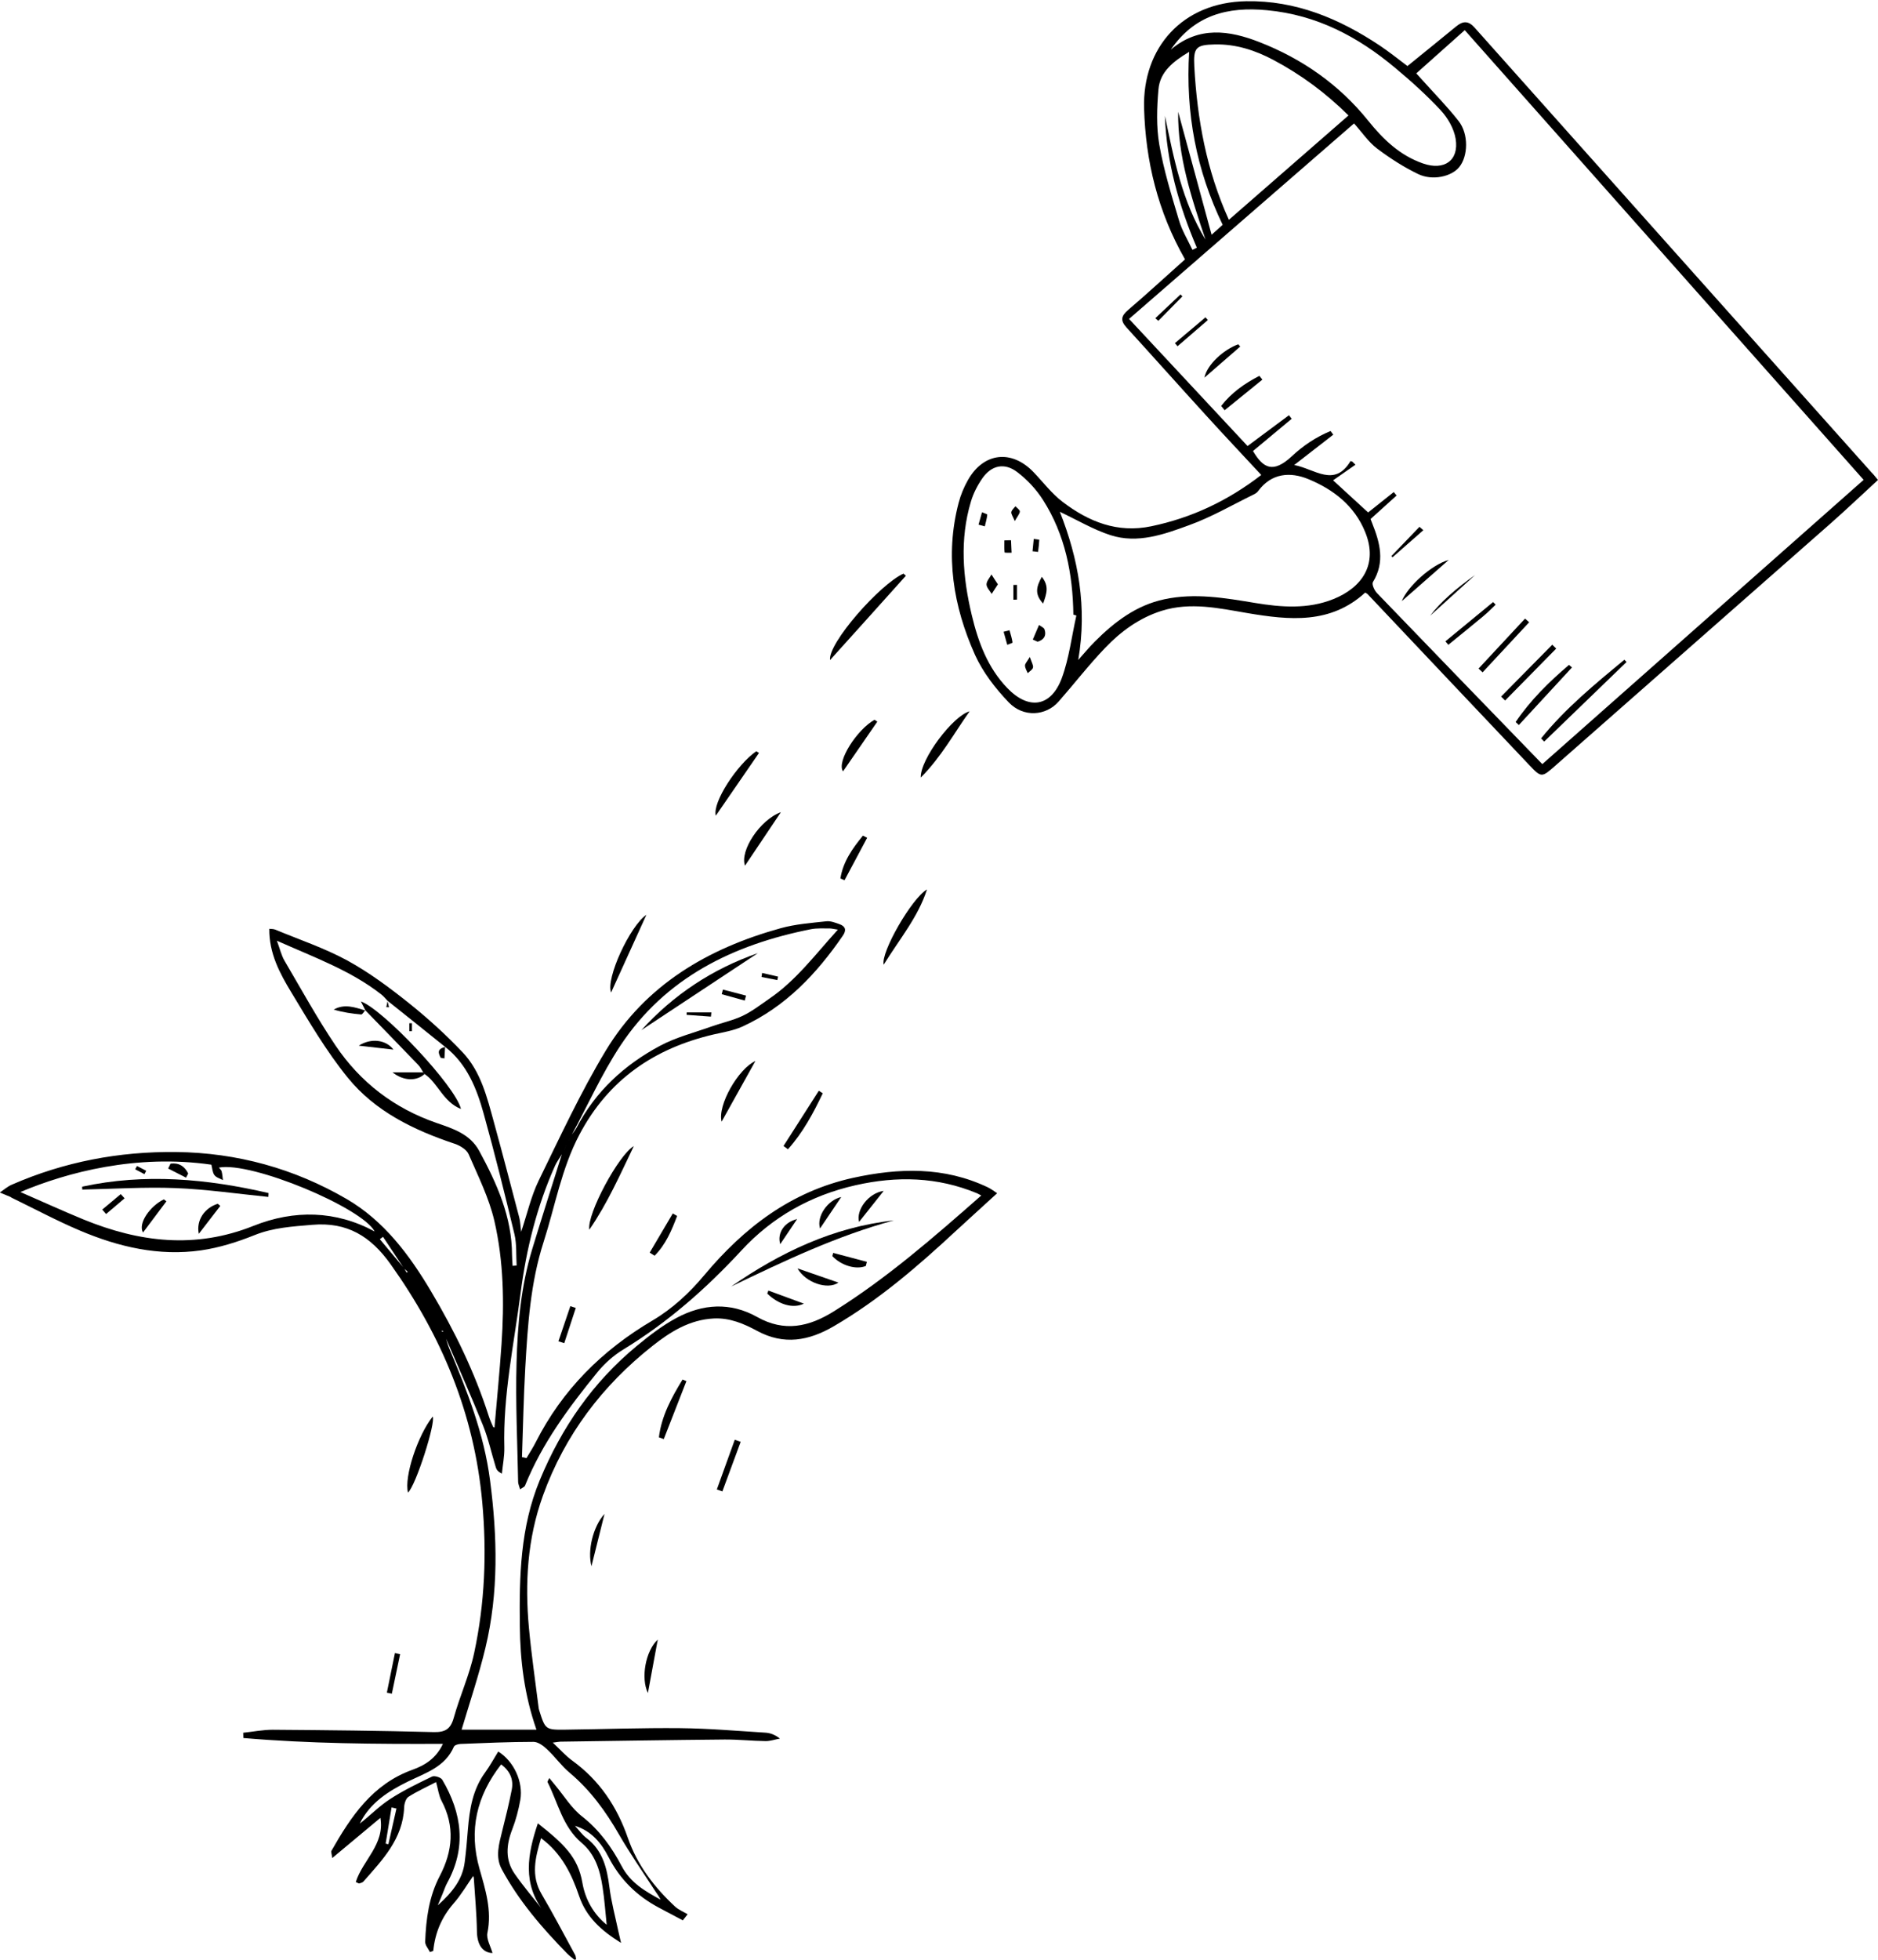 <?xml version="1.0" encoding="UTF-8"?>
<!DOCTYPE svg PUBLIC '-//W3C//DTD SVG 1.0//EN'
          'http://www.w3.org/TR/2001/REC-SVG-20010904/DTD/svg10.dtd'>
<svg height="208.6" preserveAspectRatio="xMidYMid meet" version="1.0" viewBox="-0.0 -0.1 200.0 208.6" width="200.0" xmlns="http://www.w3.org/2000/svg" xmlns:xlink="http://www.w3.org/1999/xlink" zoomAndPan="magnify"
><g id="change1_1"
  ><path d="M61.23,208.56c-0.28-0.24-0.58-0.45-0.83-0.71c-2.67-2.72-5.15-5.6-6.97-8.98c-0.7-1.31-0.29-2.67,0.04-4.01 c0.37-1.48,0.74-2.96,1.03-4.45c0.21-1.08-0.18-1.99-1.13-2.69c-2.61,3.35-3.48,6.99-2.3,11.13c0.62,2.19,1.33,4.4,0.84,6.79 c-0.14,0.66,0.34,1.44,0.54,2.16c-1.09-0.04-1.64-0.92-1.66-2.32c-0.03-1.88-0.21-3.76-0.33-5.65c-0.01-0.15-0.1-0.29-0.08-0.22 c-0.65,0.93-1.28,2.01-2.09,2.93c-1.27,1.46-1.96,3.12-2.15,5.03c-0.12,0.05-0.23,0.09-0.35,0.13c-0.18-0.37-0.52-0.74-0.51-1.1 c0.09-2.43,0.4-4.81,1.56-7.02c1.37-2.62,1.62-5.28,0.18-7.99c-0.29-0.55-0.36-1.21-0.58-1.99c-1.05,0.55-2.04,0.99-2.94,1.57 c-0.28,0.18-0.45,0.73-0.46,1.13c-0.14,3.36-2.31,5.58-4.34,7.89c-0.1,0.11-0.28,0.15-0.43,0.2c-0.06,0.02-0.14-0.05-0.38-0.15 c0.72-2.3,3.1-4,2.62-6.83c-1.67,1.4-3.31,2.77-5.13,4.28c-0.07-0.54-0.14-0.68-0.09-0.76c2.08-3.66,4.37-7.1,8.61-8.63 c1.34-0.48,2.54-1.21,3.27-2.77c-7.18,0.03-14.23-0.02-21.25-0.62c-0.01-0.19-0.01-0.37-0.02-0.56c1.05-0.11,2.1-0.32,3.14-0.32 c5.71,0.04,11.42,0.1,17.13,0.25c1.22,0.03,1.81-0.3,2.15-1.51c0.65-2.33,1.68-4.57,2.18-6.93c1.13-5.27,1.35-10.59,0.86-16.01 c-0.85-9.44-4.32-17.71-9.76-25.35c-2.12-2.98-4.63-4.52-8.34-4.2c-2.1,0.18-4.15,0.29-6.16,1.1c-1.82,0.73-3.75,1.34-5.69,1.62 c-4.48,0.64-8.77-0.36-12.88-2.1c-2.48-1.05-4.87-2.33-7.3-3.51c-0.04-0.02-0.06-0.05-0.1-0.07c-0.38-0.16-0.77-0.32-1.15-0.48 c0.42-0.28,0.8-0.62,1.25-0.82c5.59-2.45,11.46-3.56,17.55-3.49c6.48,0.08,12.56,1.76,18.13,5c3.97,2.31,6.68,5.93,9,9.84 c2.51,4.22,4.64,8.59,6.14,13.27c0.12,0.38,0.29,0.75,0.45,1.12c0.02,0.06,0.11,0.08,0.16,0.11c0.25-2.96,0.55-5.92,0.75-8.88 c0.3-4.4,0.23-8.82-0.76-13.12c-0.57-2.45-1.73-4.77-2.74-7.1c-0.22-0.5-0.91-0.92-1.47-1.11c-4.37-1.46-8.48-3.44-11.41-7.05 c-2.28-2.81-4.13-5.97-6.01-9.08c-1.23-2.03-2.37-4.15-2.34-6.76c0.16,0.02,0.42,0,0.64,0.09c2.57,1.07,5.24,1.96,7.68,3.29 c2.32,1.27,4.48,2.88,6.56,4.54c2.01,1.61,3.94,3.36,5.71,5.23c1.94,2.05,2.6,4.79,3.33,7.44c0.93,3.38,1.81,6.76,2.7,10.15 c0.11,0.43,0.12,0.88,0.2,1.52c0.65-1.94,1.06-3.79,1.86-5.44c2.28-4.67,4.47-9.41,7.15-13.85c4.24-7.01,10.89-10.89,18.62-13.03 c1.58-0.44,3.25-0.56,4.88-0.74c0.45-0.05,0.95,0.15,1.4,0.31c0.64,0.23,0.75,0.64,0.35,1.22c-2.79,4.06-6.1,7.56-10.66,9.66 c-0.97,0.45-2.07,0.62-3.12,0.86c-6.31,1.48-11.18,4.8-14.27,10.65c-1.92,3.63-2.59,7.62-3.82,11.44 c-1.4,4.34-1.69,8.86-1.95,13.37c-0.18,3.17-0.24,6.35-0.35,9.53c0.16,0.03,0.32,0.06,0.48,0.1c0.33-0.56,0.69-1.1,0.98-1.68 c2.83-5.58,7.07-9.8,12.43-12.96c2.15-1.27,3.94-2.94,5.54-4.85c4.22-5.04,9.23-8.89,15.83-10.34c4.9-1.07,9.69-1.2,14.33,1 c0.42,0.2,0.79,0.5,1.01,0.64c-1.57,1.44-2.99,2.72-4.4,4.02c-4.04,3.75-8.21,7.35-13,10.14c-2.64,1.54-5.3,2.04-8.16,0.49 c-1.41-0.76-2.89-1.4-4.6-1.32c-2.58,0.12-4.66,1.43-6.54,2.92c-5.34,4.22-9.33,9.46-11.67,15.94c-1.66,4.6-1.93,9.3-1.49,14.09 c0.26,2.8,0.67,5.59,1.02,8.39c0.01,0.12,0.03,0.24,0.07,0.36c0.65,2.07,0.67,2.1,2.85,2.07c4.05-0.05,8.1-0.2,12.15-0.16 c3.03,0.03,6.06,0.29,9.09,0.48c0.51,0.03,1.01,0.21,1.55,0.63c-0.51,0.09-1.01,0.27-1.52,0.27c-1.46-0.02-2.91-0.18-4.37-0.17 c-5.83,0.05-11.66,0.15-17.5,0.23c-0.15,0-0.3,0.04-0.8,0.1c0.81,0.76,1.39,1.42,2.08,1.92c2.88,2.09,4.75,4.87,5.91,8.21 c1,2.9,2.82,5.27,5.04,7.33c0.37,0.34,0.88,0.54,1.33,0.81c-0.17,0.22-0.34,0.44-0.51,0.65c-0.85-0.45-1.7-0.9-2.55-1.35 c-2.35-1.25-4.14-3-5.37-5.4c-0.75-1.46-1.8-2.77-3.57-3.31c0.41,0.44,0.77,0.95,1.24,1.31c1.73,1.32,2.17,3.19,2.43,5.21 c0.2,1.58,0.62,3.13,0.95,4.69c0.07,0.33,0.15,0.65,0.29,1.25c-2.16-1.34-3.71-2.78-4.46-4.97c-0.8-2.36-1.87-4.56-4.06-6.18 c-0.61,2.06-1.11,3.97,0.06,5.96c1.25,2.12,2.39,4.31,3.57,6.47c0.07,0.12,0.07,0.28,0.1,0.42 C61.36,208.45,61.29,208.51,61.23,208.56z M60.58,121.35c-0.09,0.15-0.18,0.29-0.27,0.44c-0.07,0.17-0.15,0.35-0.22,0.52 c-0.09,0.16-0.17,0.31-0.26,0.47c-0.24,0.4-0.53,0.79-0.72,1.21c-1.94,4.33-3.06,8.87-3.67,13.56c-0.71,5.47-1.88,10.89-1.73,16.45 c0.02,0.92-0.17,1.84-0.26,2.77c-0.4-0.2-0.57-0.41-0.64-0.65c-0.46-1.49-0.79-3.03-1.37-4.48c-1.27-3.16-2.67-6.28-4.01-9.42 c-0.06-0.19-0.13-0.37-0.19-0.56c-0.05-0.05-0.1-0.09-0.15-0.14c-0.01,0.04-0.02,0.09-0.04,0.13c0.07,0,0.13,0,0.2,0 c0.07,0.18,0.13,0.37,0.2,0.55c0.13,0.42,0.23,0.85,0.4,1.25c1.91,4.54,3.7,9.08,4.34,14.05c0.78,5.99,0.92,11.92-0.49,17.8 c-0.72,2.99-1.71,5.92-2.54,8.72c2.43,0,5.16,0,7.97,0c-1.3-3.72-1.73-7.36-1.77-11.05c-0.06-5.26,0.04-10.46,2.12-15.5 c2.33-5.63,5.66-10.43,10.33-14.29c1.33-1.1,2.72-2.18,4.24-2.99c2.79-1.5,5.73-1.7,8.58-0.1c2.9,1.63,5.52,1.06,8.19-0.61 c5.65-3.53,10.64-7.89,15.68-12.32c-0.19-0.1-0.32-0.18-0.46-0.24c-4.22-1.75-8.52-1.85-12.94-0.85 c-4.77,1.08-8.85,3.38-12.13,6.93c-3.76,4.07-7.86,7.67-12.6,10.56c-1.02,0.62-1.97,1.46-2.73,2.39c-3.04,3.73-5.91,7.58-7.73,12.1 c-0.06,0.14-0.28,0.21-0.52,0.39c-0.09-0.34-0.2-0.55-0.21-0.77c-0.08-4.23-0.29-8.47-0.17-12.7c0.11-4.07,0.47-8.14,1.66-12.07 c1.03-3.39,2.11-6.76,3.17-10.14c0.09-0.16,0.17-0.31,0.26-0.47c0.07-0.17,0.15-0.35,0.22-0.52c0.09-0.15,0.18-0.29,0.27-0.44 c0.07-0.17,0.15-0.35,0.22-0.52c0.2-0.29,0.43-0.57,0.6-0.88c2.01-3.86,5.09-6.68,8.87-8.7c1.72-0.92,3.67-1.41,5.52-2.07 c1.09-0.39,2.24-0.63,3.28-1.12c1.01-0.48,1.92-1.19,2.85-1.83c2.86-1.95,4.89-4.7,7.3-7.35c-0.45-0.07-0.68-0.13-0.91-0.13 c-0.65,0.01-1.31-0.04-1.94,0.08c-8.28,1.64-15.5,5.14-20.3,12.38c-2.01,3.04-3.51,6.41-5.25,9.63 C60.72,121,60.65,121.18,60.58,121.35z M43.04,134.91c0.09,0.15,0.18,0.31,0.27,0.46c0.04-0.03,0.07-0.06,0.11-0.09 c-0.13-0.12-0.26-0.24-0.39-0.35c-0.75-1.12-1.5-2.25-2.24-3.37c-0.11,0.08-0.23,0.17-0.34,0.25 C41.31,132.84,42.17,133.88,43.04,134.91z M57.95,203.4c0.02,0.08,0.04,0.15,0.06,0.23c-0.02-0.07-0.05-0.14-0.07-0.21 c-2.33-2.99-1.77-6.14-0.66-9.43c2.75,2.18,4.27,3.59,4.74,6.32c0.31,1.81,1.21,3.36,2.59,4.48c-0.14-1.32-0.23-2.68-0.44-4.02 c-0.27-1.78-0.78-3.48-2.24-4.71c-2.01-1.7-2.5-4.25-3.62-6.46c-0.03-0.06,0.08-0.19,0.19-0.43c0.25,0.31,0.44,0.54,0.63,0.77 c0.94,1.12,1.72,2.43,2.85,3.31c1.85,1.45,3.17,3.29,4.21,5.27c0.96,1.83,2.52,2.69,4.16,3.6c-0.19-0.41-0.47-0.74-0.7-1.11 c-1.25-1.93-2.57-3.82-3.72-5.82c-1.42-2.47-3.06-4.73-5.26-6.58c-0.89-0.74-1.57-1.72-2.42-2.51c-0.39-0.37-0.95-0.78-1.43-0.78 c-2.59,0-5.18,0.12-7.77,0.22c-0.25,0.01-0.63,0.12-0.71,0.29c-0.94,2.17-3.01,2.79-4.89,3.71c-2.1,1.03-4.05,2.27-5.14,4.48 c1.08-0.83,2.04-1.83,3.17-2.57c1.43-0.94,2.99-1.69,4.54-2.44c0.26-0.12,0.93,0.09,1.08,0.34c2.1,3.57,2.6,7.23,0.51,11.01 c-0.19,0.35-0.31,0.74-0.47,1.12c-0.13,0.32-0.27,0.64-0.52,1.24c1.59-1.42,2.64-2.77,2.87-4.6c0.15-1.16,0.25-2.33,0.34-3.49 c0.18-2.16,0.51-4.25,1.84-6.06c0.51-0.7,0.93-1.48,1.39-2.22c1.64,1.01,2.69,3.21,2.35,5.16c-0.19,1.06-0.47,2.12-0.86,3.13 c-0.64,1.65-0.77,3.25,0.27,4.74C55.79,200.77,56.9,202.06,57.95,203.4z M41.26,106.42l0.02,0.02c-0.22-0.23-0.42-0.49-0.67-0.68 c-3.24-2.54-7.08-3.92-11.12-5.72c0.33,0.9,0.48,1.57,0.81,2.13c1.78,3.03,3.47,6.11,5.43,9.02c2.64,3.92,6.25,6.69,10.77,8.25 c1.74,0.6,3.56,1.17,4.54,2.98c1.88,3.47,3.48,7.02,3.49,11.07c0,0.39,0.04,0.77,0.06,1.16c0.14-0.01,0.29-0.03,0.43-0.04 c-0.07-1.11,0.02-2.25-0.23-3.32c-1.03-4.3-2.1-8.59-3.28-12.84c-0.75-2.7-1.78-5.29-4.1-7.11l0.02,0.02 C45.37,109.7,43.32,108.06,41.26,106.42z M2.17,126.79c2.43,1.06,4.56,2.03,6.72,2.92c5.95,2.43,11.9,3.16,18.11,0.68 c4.33-1.73,8.77-1.64,12.9,0.6c-1.32-2.53-13.1-7.47-16.59-6.8c0.11,0.14,0.25,0.25,0.29,0.39c0.08,0.31,0.1,0.62,0.14,0.94 c-0.31-0.17-0.72-0.27-0.91-0.54c-0.21-0.29-0.22-0.73-0.32-1.1C14.54,122.73,7.14,124.69,2.17,126.79z M42.22,192.42 c-0.17-0.04-0.35-0.08-0.52-0.12c-0.21,1.28-0.42,2.57-0.63,3.85c0.1,0.02,0.2,0.05,0.29,0.07 C41.65,194.96,41.94,193.69,42.22,192.42z"
    /><path d="M200,50.99c-1.71,1.57-3.32,3.1-4.98,4.57c-9.79,8.62-19.59,17.24-29.39,25.85c-1.44,1.27-1.48,1.29-2.77-0.07 c-5.74-6.05-11.47-12.12-17.2-18.18c-0.05-0.06-0.13-0.09-0.27-0.18c-3.7,3.38-8.06,2.94-12.56,2.18c-3-0.51-6.04-1.2-9.11-0.24 c-2.38,0.75-4.34,2.18-6.02,3.94c-1.75,1.82-3.29,3.82-4.96,5.72c-1.34,1.53-3.74,1.72-5.3,0.1c-1.43-1.49-2.77-3.22-3.61-5.08 c-2.31-5.16-3.21-10.57-1.74-16.17c0.22-0.85,0.57-1.69,1.01-2.46c1.66-2.9,4.62-3.24,6.95-0.83c1.03,1.07,1.94,2.29,3.11,3.18 c2.77,2.11,5.83,3.36,9.45,2.6c4.31-0.9,8.16-2.72,11.71-5.46c-2.02-2.18-4.02-4.29-5.97-6.44c-2.81-3.08-5.58-6.19-8.39-9.27 c-0.67-0.74-0.56-1.23,0.19-1.86c2.06-1.76,4.05-3.6,6.05-5.38c-2.9-5.08-4.2-10.46-4.36-16.09c-0.18-6.46,4.1-11.28,10.89-11.39 c5.25-0.09,9.88,1.84,14.18,4.7c1.04,0.69,2.01,1.48,2.98,2.2c1.74-1.41,3.47-2.81,5.19-4.22c0.72-0.59,1.3-0.62,1.97,0.14 c14.07,15.78,28.16,31.55,42.25,47.33C199.48,50.35,199.65,50.57,200,50.99z M141.7,45.78c0.1,0.13,0.19,0.26,0.29,0.39 c-1.33,1.03-2.66,2.06-4.16,3.23c2.22,0.43,4.28,2.43,6-0.42c0.01-0.01,0.12,0.04,0.19,0.06c0.11,0.11,0.22,0.22,0.33,0.33 c-0.79,0.55-1.57,1.1-2.38,1.66c1.41,1.29,2.6,2.38,3.73,3.42c0.92-0.73,1.82-1.45,2.73-2.17c0.1,0.12,0.2,0.25,0.3,0.37 c-0.91,0.82-1.83,1.65-2.77,2.5c0.06,0.15,0.11,0.29,0.17,0.44c0.83,2.08,1.39,4.14,0.08,6.27c-0.14,0.23,0.15,0.88,0.43,1.17 c5.83,6.06,11.69,12.1,17.61,18.21c11.39-10.08,22.82-20.18,34.22-30.26c-14.15-15.94-28.31-31.89-42.48-47.87 c-1.71,1.53-3.42,3.05-5.16,4.6c0.25,0.27,0.41,0.45,0.57,0.63c1.32,1.48,2.72,2.89,3.94,4.45c1.08,1.38,1.01,3.74,0.06,4.9 c-0.81,1-2.83,1.48-4.37,0.74c-1.54-0.74-3.01-1.69-4.38-2.72c-0.91-0.69-1.57-1.69-2.45-2.67c-7.95,6.91-15.85,13.77-23.96,20.81 c4.27,4.58,8.47,9.08,12.62,13.53c1.55-1.15,2.98-2.21,4.41-3.28c0.1,0.13,0.2,0.25,0.29,0.38c-1.37,1.15-2.75,2.29-4.12,3.43 c1.09,1.85,2.14,2.39,4.1,0.59C138.78,47.33,140.16,46.42,141.7,45.78z M114.83,70.15c0.67-0.74,1.17-1.37,1.74-1.93 c2.11-2.12,4.45-3.9,7.44-4.53c3.23-0.69,6.44-0.14,9.63,0.39c2.83,0.47,5.66,0.68,8.37-0.41c2.98-1.2,4.8-3.66,3.37-7.15 c-1.14-2.8-3.4-4.53-6.05-5.62c-1.89-0.78-3.91-0.67-5.33,1.26c-0.11,0.16-0.29,0.28-0.47,0.37c-2.28,1.11-4.5,2.41-6.88,3.27 c-2.67,0.98-5.49,2-8.38,1.07c-1.85-0.6-3.56-1.62-5.4-2.49C114.85,59.39,115.79,64.55,114.83,70.15z M114.63,65.42 c-0.11-0.03-0.21-0.06-0.32-0.09c-0.06-4.34-0.87-8.51-3.24-12.22c-0.72-1.13-1.7-2.18-2.77-2.98c-1.35-1.01-2.72-0.69-3.68,0.68 c-0.52,0.75-0.96,1.6-1.22,2.48c-1.21,4.03-0.87,8.08,0.09,12.09c0.68,2.85,1.69,5.59,3.78,7.76c2.29,2.38,4.66,2.02,5.81-1.06 C113.86,69.95,114.13,67.64,114.63,65.42z M130.87,23.3c4.24-3.7,8.44-7.36,12.74-11.11c-2.41-2.39-5.06-4.35-8-5.91 c-1.94-1.03-4-1.7-6.24-1.65c-2.02,0.04-2.29,0.34-2.18,2.38C127.5,12.59,128.48,18.03,130.87,23.3z M124.68,5.19 c2.99-2.54,6.24-2.06,9.44-0.81c4.56,1.78,8.49,4.52,11.58,8.36c1.6,1.99,3.37,3.7,5.84,4.56c2.26,0.79,3.86-0.31,3.48-2.63 c-0.18-1.08-0.83-2.21-1.59-3.03c-1.51-1.62-3.17-3.12-4.88-4.54c-3.95-3.3-8.31-5.61-13.6-6.11C130.7,0.58,127.2,1.52,124.68,5.19 z M126.99,26.5c0.16-0.08,0.31-0.15,0.47-0.23c-1.92-4.49-3.23-9.12-3.4-14.04c0.95,4.55,1.83,9.12,4.32,13.17 c-1.49-4.43-2.97-8.86-2.91-13.6c1.16,4.28,2.33,8.56,3.56,13.09c0.61-0.54,0.89-0.8,1.18-1.06c-2.81-5.81-3.96-11.88-3.57-18.41 c-1.7,1.02-3.11,2.12-3.27,4c-0.17,1.94-0.24,3.96,0.09,5.87c0.47,2.72,1.3,5.39,2.09,8.04C125.87,24.44,126.5,25.45,126.99,26.5z"
    /><path d="M88.4,70.16c-0.25-1.77,5.31-8.08,7.82-9.2c0.08,0.08,0.17,0.15,0.25,0.23C93.84,64.13,91.19,67.06,88.4,70.16z"
    /><path d="M62.76,130.8c-0.27-1.68,3.14-7.99,4.74-8.9C66.04,124.93,64.69,128.01,62.76,130.8z"
    /><path d="M98.72,94.58c-0.95,2.96-2.94,5.3-4.61,8.01C93.77,101.3,97.1,95.51,98.72,94.58z"
    /><path d="M98.06,82.67c-0.09-1.9,3.41-6.57,5.2-7.05C101.62,77.93,100.26,80.45,98.06,82.67z"
    /><path d="M43.45,158.78c-0.43-1.68,1.04-6.09,2.63-8.09C46.43,151.3,44.29,158.04,43.45,158.78z"
    /><path d="M68.84,97.28c-1.3,2.87-2.49,5.46-3.76,8.27C64.49,104.07,67.1,98.44,68.84,97.28z"
    /><path d="M80.83,80.05c-1.5,2.18-3.01,4.37-4.6,6.68c-0.38-1.42,2.27-5.45,4.31-6.86C80.64,79.93,80.74,79.99,80.83,80.05z"
    /><path d="M79.34,92.05c-0.58-1.59,1.62-4.91,3.82-5.69C81.92,88.2,80.69,90.04,79.34,92.05z"
    /><path d="M76.85,119.3c-0.46-1.74,1.78-5.64,3.6-6.46C79.17,115.14,78.01,117.22,76.85,119.3z"
    /><path d="M89.78,82.01c-0.72-1.03,1.49-4.45,3.35-5.49c0.1,0.07,0.2,0.13,0.3,0.2C92.25,78.44,91.06,80.16,89.78,82.01z"
    /><path d="M83.44,121.89c1.25-1.96,2.5-3.92,3.76-5.88c0.14,0.09,0.28,0.18,0.42,0.27c-1.01,2.13-2.12,4.19-3.71,5.96 C83.75,122.11,83.59,122,83.44,121.89z"
    /><path d="M70.17,152.9c0.28-2.28,1.35-4.24,2.52-6.15c0.14,0.06,0.28,0.11,0.41,0.17c-0.8,2.06-1.61,4.11-2.41,6.17 C70.52,153.03,70.35,152.97,70.17,152.9z"
    /><path d="M89.5,93.41c0.28-1.79,1.29-3.2,2.4-4.56c0.15,0.08,0.3,0.15,0.45,0.23c-0.8,1.51-1.61,3.01-2.41,4.52 C89.79,93.53,89.65,93.47,89.5,93.41z"
    /><path d="M78.88,153.38c-0.65,1.76-1.3,3.52-1.95,5.28c-0.2-0.07-0.39-0.14-0.59-0.21c0.64-1.76,1.28-3.53,1.91-5.29 C78.46,153.23,78.67,153.3,78.88,153.38z"
    /><path d="M69.19,133.24c0.82-1.39,1.64-2.78,2.46-4.17c0.15,0.09,0.31,0.18,0.46,0.27c-0.58,1.53-1.21,3.04-2.4,4.23 C69.54,133.46,69.36,133.35,69.19,133.24z"
    /><path d="M70.05,174.43c-0.38,2.03-0.69,3.76-1.05,5.69C68.22,178.52,68.75,175.63,70.05,174.43z"
    /><path d="M62.99,166.62c-0.44-1.63,0.14-4.19,1.39-5.57C63.94,162.84,63.49,164.63,62.99,166.62z"
    /><path d="M59.47,142.68c0.42-1.25,0.85-2.49,1.27-3.74c0.19,0.06,0.39,0.13,0.58,0.19c-0.41,1.25-0.82,2.5-1.23,3.75 C59.89,142.82,59.68,142.75,59.47,142.68z"
    /><path d="M42.61,175.99c-0.29,1.4-0.59,2.8-0.88,4.2c-0.18-0.04-0.35-0.07-0.53-0.11c0.29-1.41,0.58-2.81,0.86-4.22 C42.25,175.9,42.43,175.94,42.61,175.99z"
    /><path d="M95.2,129.81c-6.07,1.64-11.71,4.33-17.34,7.04C83.1,133.22,88.74,130.52,95.2,129.81z"
    /><path d="M89.29,136.43c-1.16,0.81-3.5,0-4.36-1.51C86.38,135.43,87.83,135.93,89.29,136.43z"
    /><path d="M92.21,134.66c-1.04,0.43-2.62-0.04-3.57-1.05c0.03-0.11,0.06-0.23,0.09-0.34c1.2,0.32,2.39,0.63,3.59,0.95 C92.29,134.37,92.25,134.52,92.21,134.66z"
    /><path d="M94.11,126.67c-0.85,1.07-1.69,2.13-2.62,3.3C91.14,128.71,92.49,126.89,94.11,126.67z"
    /><path d="M89.59,127.32c-0.75,1.12-1.51,2.23-2.26,3.35C86.93,129.4,88.14,127.64,89.59,127.32z"
    /><path d="M85.61,138.67c-1.19,0.59-2.75,0.05-3.9-1.07c0.04-0.11,0.08-0.21,0.12-0.32C83.09,137.74,84.35,138.2,85.61,138.67z"
    /><path d="M84.89,129.67c-0.6,0.89-1.2,1.78-1.8,2.67C82.74,131.15,83.53,129.99,84.89,129.67z"
    /><path d="M45.07,114.05c-0.17-0.27-0.31-0.57-0.53-0.79c-1.87-1.95-3.76-3.88-5.64-5.82l0.02,0.03c-0.16-0.32-0.32-0.64-0.49-0.97 c2.36,0.83,10.1,9.03,10.66,11.45c-1.91-0.76-2.43-2.74-3.87-3.72C45.17,114.16,45.12,114.11,45.07,114.05z"
    /><path d="M41.9,111.63c-1.23-0.14-2.46-0.28-3.69-0.42C39.49,110.38,41.1,110.56,41.9,111.63z"
    /><path d="M38.9,107.44c-0.15,0.16-0.31,0.46-0.44,0.45c-0.98-0.09-1.96-0.23-2.92-0.52c1.16-0.66,2.27-0.23,3.38,0.1 C38.92,107.47,38.9,107.44,38.9,107.44z"
    /><path d="M45.07,114.05c0.05,0.05,0.1,0.11,0.15,0.17c-0.81,0.77-2.21,0.79-3.42-0.17C43.05,114.05,44.06,114.05,45.07,114.05z"
    /><path d="M47.4,111.33c-0.02,0.41-0.04,0.82-0.07,1.24c-0.13-0.02-0.26-0.04-0.4-0.07c-0.23-0.47-0.44-0.93,0.48-1.15 C47.43,111.35,47.4,111.33,47.4,111.33z"
    /><path d="M43.87,108.82c0,0.28,0,0.57,0,0.85c-0.09,0-0.19,0-0.28,0c0-0.28,0-0.57,0-0.85C43.68,108.82,43.77,108.82,43.87,108.82z"
    /><path d="M41.26,106.42c0.06,0.23,0.11,0.47,0.17,0.7c-0.1,0-0.19-0.01-0.29-0.01c0.05-0.22,0.09-0.44,0.14-0.67 C41.28,106.44,41.26,106.42,41.26,106.42z"
    /><path d="M8.75,126.22c6.68-1.45,13.29-0.84,19.85,0.68c-0.01,0.14-0.02,0.27-0.02,0.41c-3.29-0.33-6.58-0.81-9.87-0.94 c-3.31-0.13-6.63,0.09-9.95,0.16C8.75,126.43,8.75,126.32,8.75,126.22z"
    /><path d="M17.72,127.78c-0.81,1.08-1.62,2.16-2.49,3.32c-0.56-0.96,0.74-2.81,2.22-3.53C17.54,127.64,17.63,127.71,17.72,127.78z"
    /><path d="M23.46,128.27c-0.72,0.93-1.44,1.87-2.29,2.97c-0.3-1.47,0.64-2.77,2.02-3.2C23.28,128.11,23.37,128.19,23.46,128.27z"
    /><path d="M18.16,123.77c0.89-0.12,1.5,0.27,1.88,1.05c-0.08,0.15-0.15,0.29-0.23,0.44c-0.63-0.32-1.26-0.65-1.9-0.97 C17.99,124.11,18.07,123.94,18.16,123.77z"
    /><path d="M13.27,127.46c-0.66,0.56-1.31,1.11-1.97,1.67c-0.14-0.16-0.27-0.32-0.41-0.47c0.66-0.55,1.32-1.1,1.97-1.65 C13,127.16,13.14,127.31,13.27,127.46z"
    /><path d="M15.38,124.89c-0.33-0.17-0.65-0.34-0.98-0.52c0.06-0.12,0.12-0.23,0.19-0.35c0.33,0.17,0.65,0.34,0.98,0.51 C15.5,124.65,15.44,124.77,15.38,124.89z"
    /><path d="M80.71,101.36c-4.16,2.75-8.28,5.47-12.41,8.2C71.74,105.78,75.86,103.05,80.71,101.36z"
    /><path d="M76.99,105.24c0.82,0.21,1.64,0.43,2.46,0.64c-0.05,0.18-0.1,0.35-0.14,0.53c-0.82-0.23-1.63-0.45-2.45-0.68 C76.9,105.57,76.94,105.41,76.99,105.24z"
    /><path d="M75.71,108.12c-0.86-0.06-1.73-0.13-2.59-0.19c0-0.09,0.01-0.18,0.01-0.26c0.88,0,1.76,0,2.63,0 C75.75,107.81,75.73,107.96,75.71,108.12z"
    /><path d="M81.16,103.47c0.57,0.13,1.13,0.26,1.7,0.39c-0.03,0.12-0.05,0.25-0.08,0.37c-0.56-0.11-1.12-0.22-1.68-0.33 C81.12,103.76,81.14,103.61,81.16,103.47z"
    /><path d="M164.12,78.5c2.58-3.19,5.73-5.78,8.87-8.37c0.08,0.08,0.15,0.16,0.23,0.24c-2.92,2.82-5.85,5.65-8.77,8.47 C164.34,78.73,164.23,78.61,164.12,78.5z"
    /><path d="M167.41,70.95c-1.89,2.04-3.77,4.09-5.66,6.13c-0.11-0.11-0.23-0.21-0.34-0.32c1.57-2.32,3.55-4.27,5.68-6.08 C167.19,70.77,167.3,70.86,167.41,70.95z"
    /><path d="M159.86,74.05c1.82-1.84,3.63-3.68,5.45-5.52c0.14,0.14,0.28,0.27,0.42,0.41c-1.81,1.84-3.63,3.69-5.44,5.53 C160.14,74.33,160,74.19,159.86,74.05z"
    /><path d="M152.31,65.44c1.02-1.38,2.8-2.94,4.78-4.33C155.33,62.7,153.58,64.28,152.31,65.44z"
    /><path d="M162.85,66.14c-1.65,1.78-3.3,3.55-4.96,5.33c-0.14-0.13-0.29-0.27-0.43-0.4c1.65-1.77,3.3-3.54,4.95-5.32 C162.56,65.88,162.7,66.01,162.85,66.14z"
    /><path d="M134.44,40.31c-1.34,1.09-2.68,2.17-4.02,3.26c-0.12-0.15-0.25-0.31-0.37-0.46c1.09-1.4,2.5-2.4,4.07-3.2 C134.23,40.05,134.33,40.18,134.44,40.31z"
    /><path d="M154.29,59.5c-1.62,1.42-3.24,2.84-5,4.39C149.88,62.36,152.41,60.03,154.29,59.5z"
    /><path d="M159.28,64.27c-0.43,0.41-0.85,0.83-1.31,1.22c-1.24,1.03-2.49,2.04-3.73,3.05c-0.1-0.12-0.21-0.25-0.31-0.37 c1.69-1.39,3.38-2.79,5.08-4.18C159.1,64.07,159.19,64.17,159.28,64.27z"
    /><path d="M128.27,40.1c0.26-1.38,2.06-3,3.6-3.55c0.07,0.08,0.14,0.16,0.21,0.24C130.81,37.89,129.54,38.99,128.27,40.1z"
    /><path d="M151.58,56.34c-1.09,0.96-2.18,1.92-3.28,2.88c-0.04-0.04-0.09-0.08-0.13-0.12c1-1.04,2-2.08,3-3.12 C151.31,56.1,151.44,56.22,151.58,56.34z"
    /><path d="M125.12,36.43c1.09-0.92,2.18-1.84,3.26-2.75c0.08,0.1,0.17,0.19,0.25,0.29c-1.08,0.93-2.15,1.86-3.23,2.79 C125.31,36.64,125.22,36.54,125.12,36.43z"
    /><path d="M123.04,33.77c0.89-0.84,1.78-1.68,2.68-2.53c0.07,0.07,0.14,0.14,0.2,0.21c-0.85,0.87-1.71,1.73-2.56,2.6 C123.25,33.96,123.14,33.87,123.04,33.77z"
    /><path d="M110.95,61.3c0.81,1.02,0.5,1.8,0.14,2.85C110.16,63.15,110.36,62.37,110.95,61.3z"
    /><path d="M106.27,62.1c-0.27,0.42-0.47,0.72-0.66,1.02c-0.2-0.34-0.55-0.68-0.55-1.01c0-0.35,0.34-0.71,0.53-1.06 C105.79,61.38,106.01,61.7,106.27,62.1z"
    /><path d="M109.99,67.98c0.22-0.52,0.44-1.03,0.66-1.55c0.2,0.15,0.52,0.27,0.59,0.47c0.23,0.71-0.11,1.12-0.74,1.31 C110.33,68.14,110.16,68.06,109.99,67.98z"
    /><path d="M107.67,57.41c0.02,0.44,0.04,0.88,0.06,1.33c-0.26-0.01-0.73,0.01-0.74-0.03c-0.06-0.42-0.03-0.85-0.03-1.28 C107.19,57.41,107.43,57.41,107.67,57.41z"
    /><path d="M107.51,66.99c0.12,0.43,0.26,0.86,0.32,1.3c0.01,0.06-0.37,0.17-0.56,0.25c-0.13-0.46-0.26-0.93-0.39-1.39 C107.09,67.09,107.3,67.04,107.51,66.99z"
    /><path d="M104.21,55.75c0.12-0.44,0.25-0.88,0.37-1.32c0.2,0.09,0.56,0.19,0.56,0.26c-0.04,0.42-0.17,0.83-0.26,1.24 C104.66,55.87,104.43,55.81,104.21,55.75z"
    /><path d="M108.3,62.16c0,0.52,0,1.05,0,1.57c-0.13,0-0.25,0-0.38,0.01c0-0.52,0-1.05,0-1.57C108.05,62.17,108.17,62.16,108.3,62.16z"
    /><path d="M109.67,69.83c0.2,0.59,0.39,0.89,0.34,1.13c-0.05,0.23-0.36,0.4-0.56,0.6c-0.11-0.27-0.29-0.54-0.29-0.82 C109.16,70.54,109.38,70.33,109.67,69.83z"
    /><path d="M109.96,58.58c0.04-0.44,0.09-0.87,0.13-1.31c0.2,0.03,0.59,0.07,0.59,0.09c-0.02,0.43-0.08,0.86-0.13,1.29 C110.35,58.62,110.15,58.6,109.96,58.58z"
    /><path d="M108.07,55.37c-0.21-0.51-0.4-0.75-0.37-0.96c0.04-0.22,0.28-0.42,0.44-0.62c0.17,0.19,0.47,0.38,0.47,0.56 C108.59,54.61,108.35,54.86,108.07,55.37z"
  /></g
></svg
>
